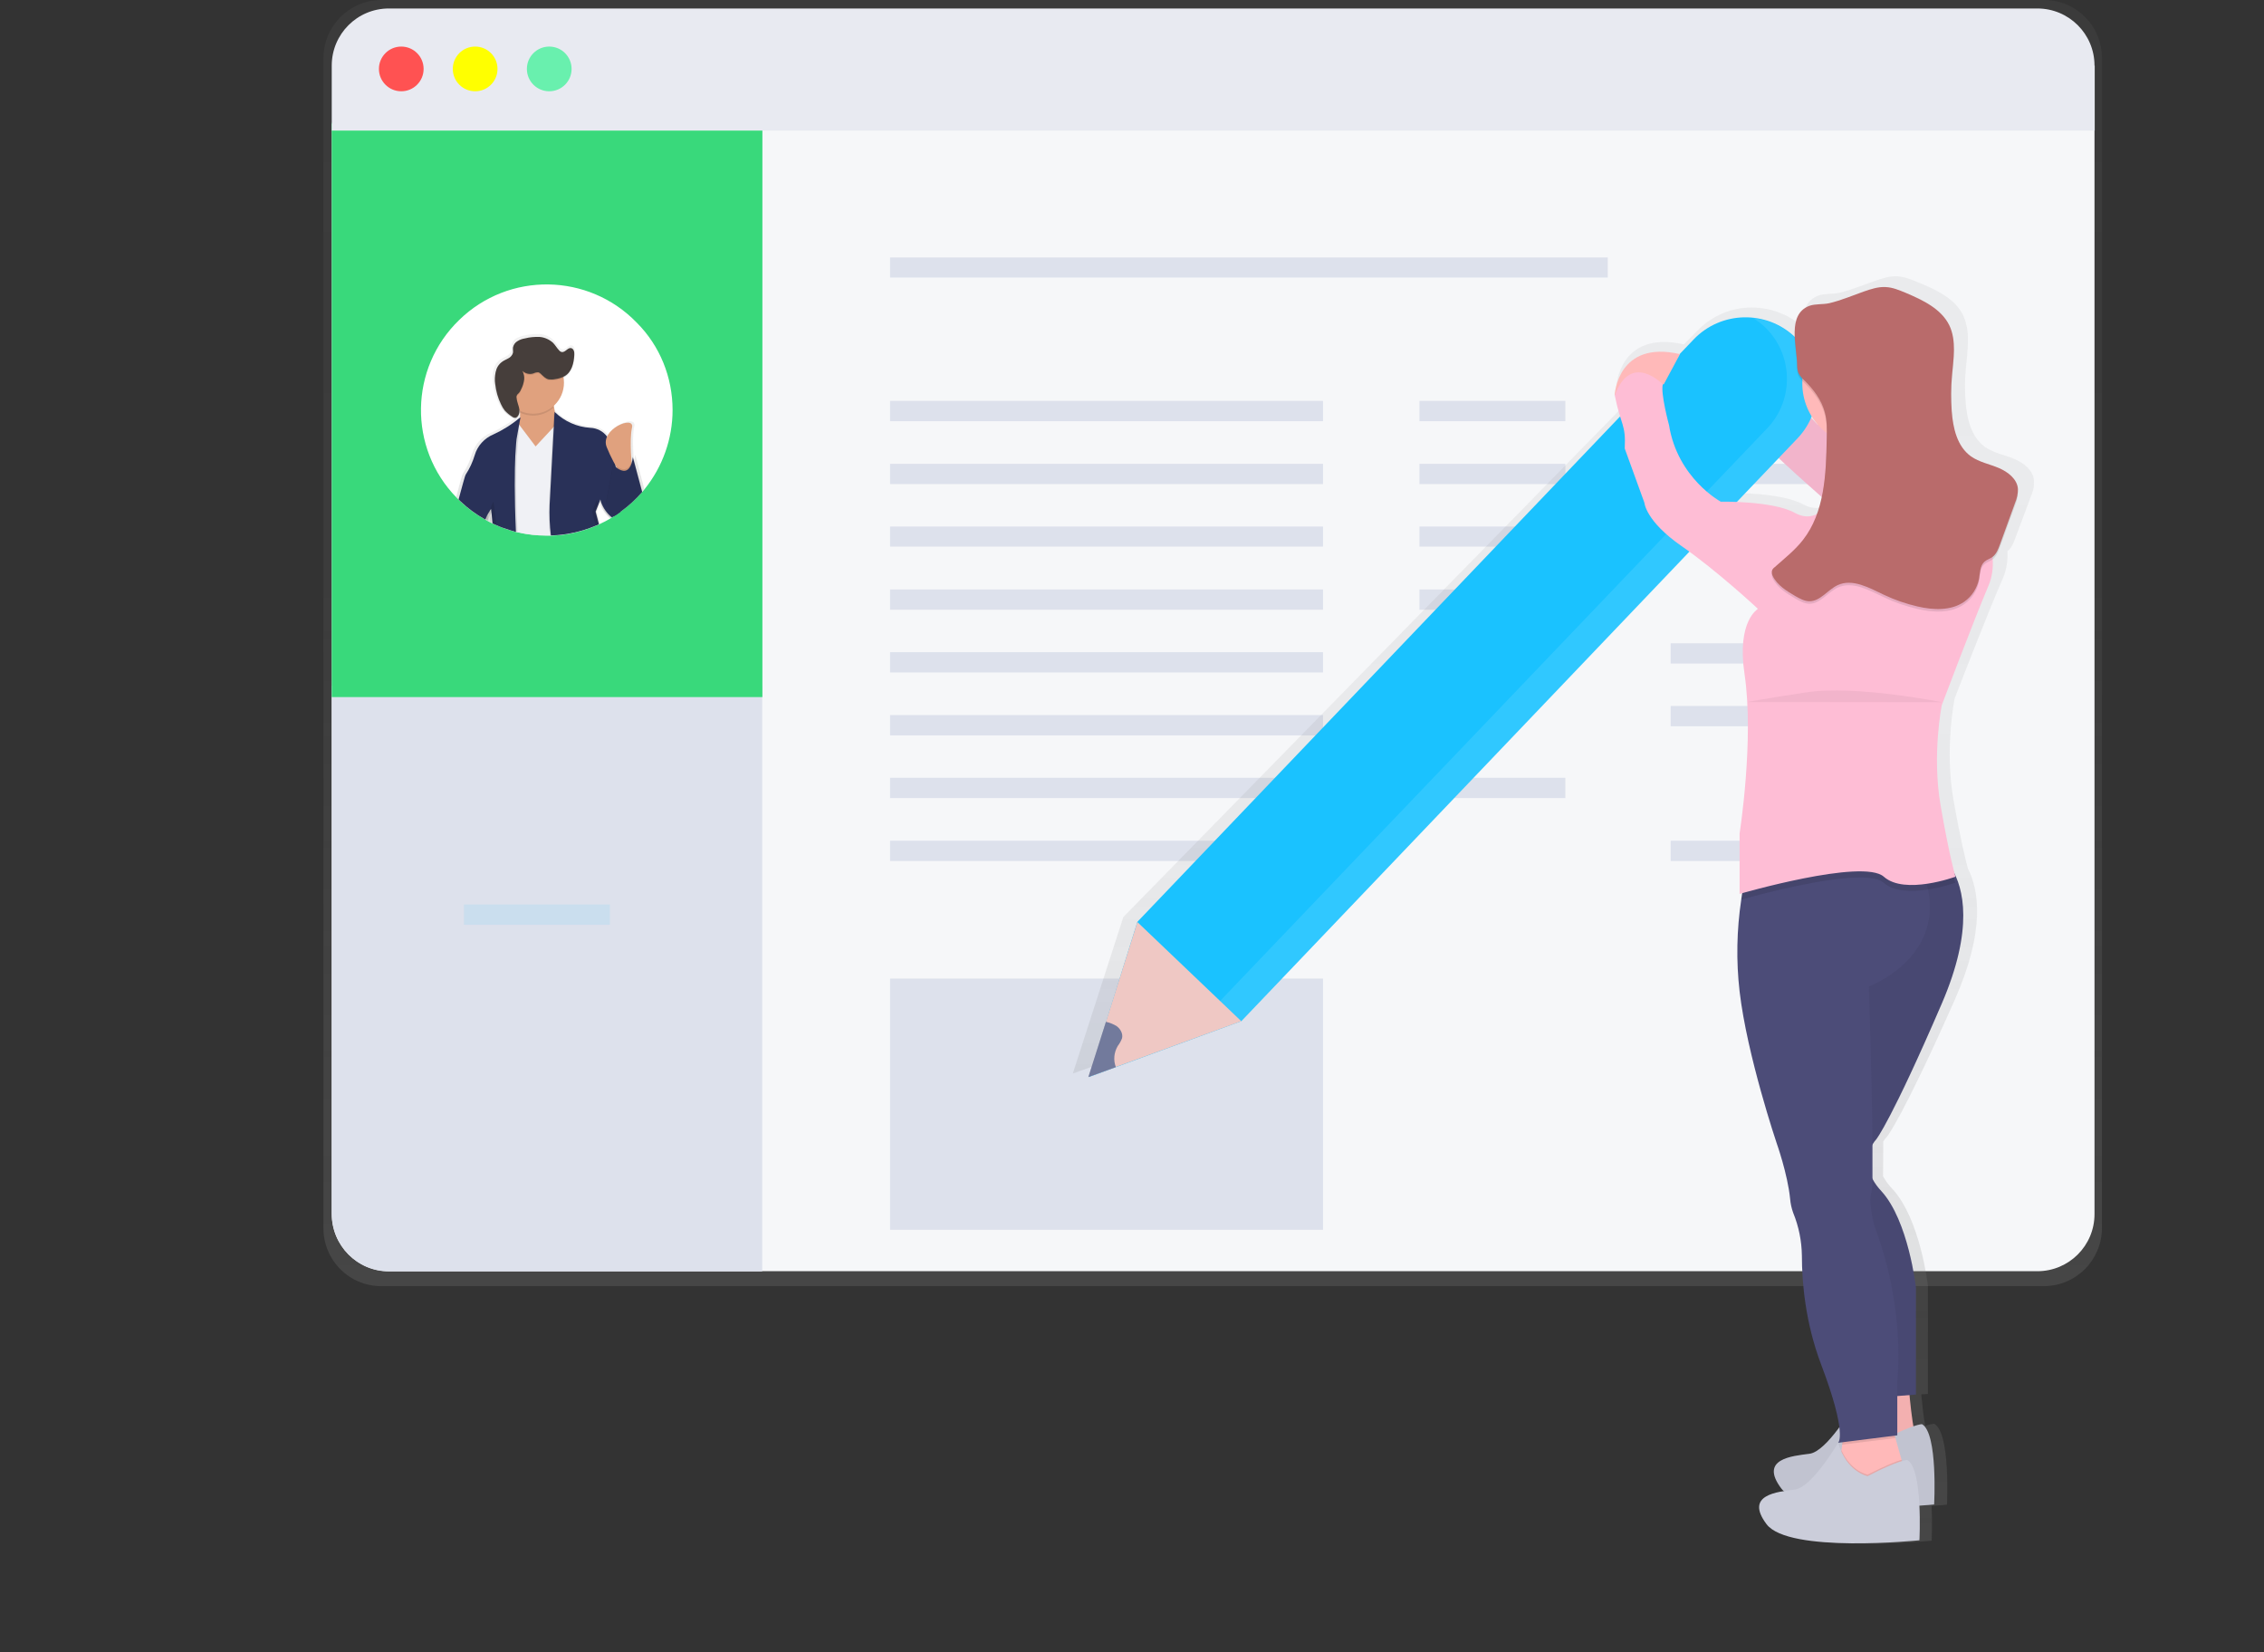 <?xml version="1.0" encoding="utf-8"?>
<!-- Generator: Adobe Illustrator 23.0.2, SVG Export Plug-In . SVG Version: 6.00 Build 0)  -->
<svg version="1.1" id="eb784e0d-05db-44e6-8395-40b319063039"
	 xmlns="http://www.w3.org/2000/svg" xmlns:xlink="http://www.w3.org/1999/xlink" x="0px" y="0px" viewBox="0 0 1094 798.2"
	 style="enable-background:new 0 0 1094 798.2;" xml:space="preserve">
<rect x="0" y="0" width="1094" height="798.2" fill="#333333" stroke="none"/>
<style type="text/css">
	.st0{fill:url(#SVGID_1_);}
	.st1{fill:#F6F7F9;}
	.st2{fill:#DDE1EC;}
	.st3{opacity:0.1;}
	.st4{fill:#1AC2FF;}
	.st5{fill:#39D97B;}
	.st6{fill:#E8EAF1;}
	.st7{fill:#FF5252;}
	.st8{fill:#FFFF00;}
	.st9{fill:#69F0AE;}
	.st10{fill:#FFFFFF;}
	.st11{fill:url(#SVGID_2_);}
	.st12{fill:url(#SVGID_3_);}
	.st13{fill:#E0A17E;}
	.st14{fill:#F0F1F5;}
	.st15{opacity:0.1;enable-background:new    ;}
	.st16{fill:#293158;}
	.st17{opacity:2.000000e-02;enable-background:new    ;}
	.st18{fill:#463E3B;}
	.st19{fill:url(#SVGID_4_);}
	.st20{fill:#FEBDD5;}
	.st21{opacity:5.000000e-02;enable-background:new    ;}
	.st22{opacity:0.1;fill:#FFFFFF;enable-background:new    ;}
	.st23{fill:#EFC8C4;}
	.st24{fill:#727A9C;}
	.st25{fill:#FFB9B9;}
	.st26{fill:#CBCDDA;}
	.st27{fill:#4C4C78;}
	.st28{fill:#B96B6B;}
</style>
<title>wall post</title>
<linearGradient id="SVGID_1_" gradientUnits="userSpaceOnUse" x1="639.025" y1="127.57" x2="639.025" y2="749.07" gradientTransform="matrix(1 0 0 -1 -53 749.07)">
	<stop  offset="0" style="stop-color:#808080;stop-opacity:0.25"/>
	<stop  offset="0.54" style="stop-color:#808080;stop-opacity:0.12"/>
	<stop  offset="1" style="stop-color:#808080;stop-opacity:0.1"/>
</linearGradient>
<path class="st0" d="M987.9,0H184.2c-15.5,0.1-27.9,12.7-27.9,28.1c0,0,0,0,0,0v565.2c-0.1,15.5,12.4,28.1,27.8,28.1c0,0,0,0,0,0
	h803.7c15.5-0.1,27.9-12.7,27.9-28.1c0,0,0,0,0,0V28.2C1015.8,12.7,1003.4,0.1,987.9,0C987.9,0,987.9,0,987.9,0z"/>
<path class="st1" d="M1012.1,59.9v526.7c0,15.3-12.4,27.6-27.6,27.6l0,0H187.9c-15.3,0-27.6-12.4-27.6-27.6l0,0V59.9H1012.1z"/>
<path class="st2" d="M368.3,331.4v282.9H187.9c-15.3,0-27.6-12.6-27.6-28.2V331.4H368.3z"/>
<rect x="430.1" y="124.4" class="st2" width="346.8" height="9.7"/>
<rect x="430.1" y="193.7" class="st2" width="209.2" height="9.8"/>
<rect x="685.9" y="193.7" class="st2" width="70.5" height="9.8"/>
<g class="st3">
	<rect x="224.2" y="437" class="st4" width="70.5" height="9.8"/>
</g>
<rect x="685.9" y="284.8" class="st2" width="70.5" height="9.8"/>
<rect x="685.9" y="375.8" class="st2" width="70.5" height="9.8"/>
<rect x="685.9" y="224.1" class="st2" width="70.5" height="9.8"/>
<rect x="807.3" y="224.1" class="st2" width="70.5" height="9.8"/>
<rect x="685.9" y="254.4" class="st2" width="70.5" height="9.7"/>
<rect x="807.3" y="254.4" class="st2" width="70.5" height="9.7"/>
<rect x="807.3" y="310.8" class="st2" width="70.5" height="9.8"/>
<rect x="807.3" y="341.1" class="st2" width="70.5" height="9.8"/>
<rect x="807.3" y="406.2" class="st2" width="70.5" height="9.8"/>
<rect x="430.1" y="224.1" class="st2" width="209.2" height="9.8"/>
<rect x="430.1" y="254.4" class="st2" width="209.2" height="9.7"/>
<rect x="430.1" y="284.8" class="st2" width="209.2" height="9.8"/>
<rect x="430.1" y="315.1" class="st2" width="209.2" height="9.8"/>
<rect x="430.1" y="345.5" class="st2" width="209.2" height="9.8"/>
<rect x="430.1" y="375.8" class="st2" width="209.2" height="9.8"/>
<rect x="430.1" y="406.2" class="st2" width="209.2" height="9.8"/>
<rect x="160.3" y="59.3" class="st5" width="208.1" height="277.5"/>
<path class="st6" d="M1012.1,31.7c0-15.3-12.4-27.6-27.6-27.6H187.9c-15.3,0-27.6,12.4-27.6,27.6l0,0v31.4h851.9V31.7z"/>
<circle class="st7" cx="193.9" cy="33.3" r="10.8"/>
<circle class="st8" cx="229.6" cy="33.3" r="10.8"/>
<circle class="st9" cx="265.4" cy="33.3" r="10.8"/>
<path class="st10" d="M325,198.1c0,13.9-4.8,27.4-13.5,38.2c-0.3,0.4-0.7,0.8-1,1.2l0,0c-0.1,0.1-0.1,0.1-0.2,0.2
	c-3.1,3.6-6.6,6.8-10.5,9.6l-0.5,0.4c-0.7,0.5-1.4,1-2.1,1.4l-0.5,0.3l-1,0.6c-0.2,0.1-0.3,0.2-0.5,0.3c-0.1,0.1-0.3,0.2-0.4,0.3
	c-1.5,0.9-3.1,1.7-4.8,2.5c-0.2,0.1-0.4,0.2-0.6,0.3s-0.4,0.2-0.6,0.3s-0.6,0.3-1,0.4c-3.5,1.5-7.1,2.6-10.8,3.4
	c-3.5,0.8-7.1,1.2-10.8,1.3h-0.5h-1.4c-4.8,0-9.5-0.5-14.2-1.6l-0.9-0.2c-2-0.5-4-1.2-6-1.9c-1.2-0.4-2.4-0.9-3.5-1.4
	c-0.3-0.1-0.6-0.3-0.9-0.4l-0.9-0.4l-0.8-0.4l0,0l-0.8-0.4l-0.9-0.5l-1-0.6l-0.2-0.1c-4.3-2.4-8.2-5.3-11.8-8.7
	c-0.3-0.3-0.6-0.6-0.9-0.9s-0.6-0.6-0.9-0.9c-23.4-24-22.8-62.5,1.3-85.8c24-23.4,62.5-22.8,85.8,1.3
	C318.9,167.1,325,182.3,325,198.1z"/>
<linearGradient id="SVGID_2_" gradientUnits="userSpaceOnUse" x1="319.04" y1="490.31" x2="319.04" y2="587.818" gradientTransform="matrix(1 0 0 -1 -53 749.07)">
	<stop  offset="0" style="stop-color:#808080;stop-opacity:0.25"/>
	<stop  offset="0.54" style="stop-color:#808080;stop-opacity:0.12"/>
	<stop  offset="1" style="stop-color:#808080;stop-opacity:0.1"/>
</linearGradient>
<path class="st11" d="M307,219.7c-0.1,0.9-0.3,1.8-0.6,2.7c0,0.1-0.1,0.3-0.1,0.4c0-0.4-0.1-0.8-0.1-1.2l0,0
	c-0.3-4.5-0.6-11.5,0.3-15.6c0.9-3.9-5.3-2.7-9.5,0.8l0,0c-1.2,1-2.2,2.2-2.9,3.6c-0.1-0.1-0.2-0.2-0.3-0.4c-2-2.5-5-4-8.2-4
	c-6.5-0.4-12.7-3.1-17.4-7.6c-0.2-0.8-0.4-1.6-0.5-2.4c0-0.3-0.1-0.5-0.1-0.8c2.3-2.1,3.9-4.8,4.6-7.8c0,0,0-0.1,0-0.1
	c0.2-1.1,0.4-2.2,0.4-3.3c0-0.5,0-0.9,0-1.3c0-0.2,0-0.3,0-0.5s0-0.4-0.1-0.6c0.3-0.1,0.5-0.2,0.7-0.4c1.4-0.9,2.5-2.2,3.2-3.7v-0.1
	c0.2-0.5,0.5-1.1,0.6-1.7l0,0c0.5-1.6,0.8-3.3,0.8-5c0-0.2,0-0.4,0-0.6c0-1.3-0.3-3-1.5-3.2c-1.7-0.4-2.9,2.2-4.6,1.9
	c-0.5-0.1-1-0.4-1.3-0.8c-1.2-1.1-1.9-2.6-3.1-3.8c-1.8-1.7-4.2-2.7-6.6-2.8c-2.4-0.1-4.9,0.1-7.3,0.7c-1.3,0.2-2.6,0.7-3.8,1.3
	c-1.2,0.6-2,1.8-2.3,3.1c0,0.3,0,0.6,0,0.9c0,0.4,0,0.9,0,1.3c0,0.2,0,0.4-0.1,0.5c-0.4,1.2-1.2,2.2-2.3,2.8
	c-1.1,0.6-2.2,1.1-3.3,1.8c-1.6,1.2-2.7,3-3.1,5c-0.3,1.1-0.4,2.2-0.4,3.4c0,1,0,2.1,0.2,3.1c0.4,3.4,1.4,6.8,2.9,9.9
	c0.4,0.9,0.9,1.7,1.4,2.5l0,0c0.1,0.2,0.3,0.4,0.4,0.5c0.9,1.1,2,2,3.2,2.7l0.7,0.5c0.5,0.4,1.1,0.6,1.7,0.4
	c0.2-0.1,0.4-0.2,0.5-0.3c0.9-0.8,1.3-2,1.3-3.1V198c0,0.1,0,0.1,0,0.2c0,0.1,0,0.2,0,0.2h0.1c0,0.5,0,1,0,1.5c0,0.2,0,0.4,0,0.6
	c0,0.1,0,0.2,0,0.4l-0.2,0.1l0,0c-0.3,0.3-0.9,0.8-1.8,1.4l0,0c-3.5,2.7-7.2,4.9-11.2,6.7c-4.5,1.8-7.8,5.6-9.2,10.2
	c-1,3.4-2.5,6.5-4.4,9.5c-0.5,0.7-1.8,6-3.3,11.4c0.3,0.3,0.6,0.6,0.9,0.9s0.6,0.6,0.9,0.9c3.6,3.4,7.5,6.3,11.8,8.7l0.2,0.1l1,0.6
	l0.9,0.5c0-0.8-0.1-1.4-0.1-2.1c0-0.4-0.1-0.8-0.1-1.1c0.2-0.4,0.4-0.7,0.6-1c0,0.3,0.1,0.6,0.1,1l0,0c0.1,1,0.2,2.2,0.3,3.6
	c0,0.4,0,0.9,0.1,1.4c0-0.5,0-1-0.1-1.4l0.8,0.4l0.9,0.4c0.3,0.1,0.6,0.3,0.9,0.4c1.1,0.5,2.3,1,3.5,1.4c1.9,0.7,3.9,1.3,6,1.9
	l0.9,0.2c4.6,1.1,9.4,1.7,14.2,1.7h1.4h0.5c3.6-0.1,7.3-0.6,10.8-1.4c3.7-0.8,7.3-1.9,10.8-3.4c0.3-0.1,0.7-0.3,1-0.4
	c0.2-0.1,0.4-0.2,0.6-0.3s0.4-0.2,0.6-0.3c-1-3.5-1.5-5.8-1.5-5.8l1.3-3.4l0.2-0.4l0.4-1l0,0c0,0.1,0.1,0.3,0.1,0.4l0,0
	c0.8,2.9,2.5,5.5,4.7,7.5c0.2-0.1,0.3-0.2,0.5-0.3l1-0.6l0.5-0.3c0.7-0.5,1.4-0.9,2.1-1.4l0.5-0.4c3.9-2.8,7.4-6,10.5-9.6l0.2-0.2
	l0,0c0.3-0.4,0.7-0.8,1-1.2L307,219.7z M298.3,224.3c0,0,0.1,0.1,0.1,0.1L298.3,224.3L298.3,224.3z"/>
<linearGradient id="SVGID_3_" gradientUnits="userSpaceOnUse" x1="526.53" y1="495.27" x2="526.53" y2="553.86" gradientTransform="matrix(-1 0 0 -1 793 749.07)">
	<stop  offset="0" style="stop-color:#808080;stop-opacity:0.25"/>
	<stop  offset="0.54" style="stop-color:#808080;stop-opacity:0.12"/>
	<stop  offset="1" style="stop-color:#808080;stop-opacity:0.1"/>
</linearGradient>
<path class="st12" d="M298.4,222.4L298.4,222.4l0.1,0.1C298.5,222.5,298.5,222.4,298.4,222.4z M237.3,252.4
	c-0.1-1.4-0.2-2.7-0.3-3.7c-0.1-0.8-0.1-1.4-0.2-2c0,0,0-0.1,0-0.1c0-0.1,0-0.3,0-0.4c-1,1.5-1.8,3-2.4,4.7l0.2,0.1l1,0.6l0.9,0.5
	L237.3,252.4c0,0.5,0,0.9,0.1,1.4C237.3,253.3,237.3,252.9,237.3,252.4L237.3,252.4z M250.6,195.2L250.6,195.2L250.6,195.2
	L250.6,195.2L250.6,195.2c0.1,0.1,0.1,0.1,0,0.2C250.6,195.3,250.6,195.3,250.6,195.2L250.6,195.2z"/>
<path class="st13" d="M268,185c0,0-3.6,16.2,6.3,24.8s-23.4,15.3-29.3,8.1s4.1-10.8,4.1-10.8s5-4.1,0-16.2L268,185z"/>
<path class="st14" d="M277,257.4c-3.5,0.8-7.1,1.2-10.8,1.3h-0.5h-1.4c-4.8,0-9.5-0.5-14.2-1.6l-0.9-0.2c-2-0.5-4-1.2-6-1.9l-1-15
	l4.3-20.8l2.5-12.2l0.7-3.4l0.7,1l0.2,0.2l0.2,0.3l8,10.6l8.2-8.8l0.4-0.5l2.3-2.4l0.9-0.9l0.4,3.1l1.4,11.1l2.7,20.5L277,257.4z"/>
<path class="st15" d="M299.3,247.6c-0.7,0.5-1.4,1-2.1,1.4l-0.5,0.3l-1,0.6c-0.2,0.1-0.3,0.2-0.5,0.3c-0.1,0.1-0.3,0.2-0.4,0.3
	c-2.2-1.9-3.9-4.3-4.8-7.1c-0.1-0.3-0.2-0.7-0.3-1.1c0-0.1,0-0.1,0-0.2l-0.6,1.5l-1.8,4.3c0,0,0.5,2.1,1.5,5.5
	c-0.3,0.2-0.7,0.3-1,0.4c-3.5,1.5-7.1,2.6-10.8,3.4c-3.5,0.8-7.1,1.2-10.8,1.3h-0.5c-0.5-4.6-0.7-9.3-0.5-14l1.3-25.2l0.7-12.7
	l0.4-7c0,0,0.1,0.1,0.4,0.4c0.3,0.2,0.4,0.4,0.7,0.7l0,0c4.5,3.9,10.1,6.2,16,6.6c3.3,0.1,6.4,1.7,8.3,4.4c1.8,2.6,3,5.5,3.4,8.6
	l0.3,2.8l0,0l0.1,0.8l0.1,1L299.3,247.6z"/>
<path class="st16" d="M299.8,247.3l-0.5,0.4c-0.7,0.5-1.4,1-2.1,1.4l-0.5,0.3l-1,0.6c-2.4-1.9-4.1-4.4-5.2-7.2l0,0
	c0-0.1-0.1-0.2-0.1-0.4c-0.1-0.4-0.2-0.7-0.3-1.1l-0.4,1.1l-0.6,1.5l-1.3,3.3c0,0,0.6,2.4,1.6,6.1c-0.2,0.1-0.4,0.2-0.6,0.3
	s-0.6,0.3-1,0.4c-3.5,1.5-7.1,2.6-10.8,3.4c-3.5,0.8-7.1,1.2-10.8,1.3c-0.6-5-0.8-9.9-0.6-14.9l1.3-24.4l0.7-13l0.3-6.1l0.1-1.3
	c0.1,0.1,0.1,0.1,0.2,0.2c4.6,4.4,10.6,7.1,17,7.5c3.3,0.1,6.3,1.7,8.2,4.3c1.9,2.6,3.1,5.6,3.5,8.8l0.5,4.9v0.1l0,0l0.1,1
	L299.8,247.3z"/>
<path class="st15" d="M251.2,202.1v0.6L251,205l-0.6,7.9c0,0-0.3,2.3-0.6,7.5c-0.4,6.8-0.6,18.6,0.3,36.7l-0.9-0.2
	c-2-0.5-4-1.2-6-1.9c-1.2-0.4-2.4-0.9-3.5-1.4c-0.3-0.1-0.6-0.3-0.9-0.4c-0.3-4-0.6-6.5-0.6-6.5s-0.3,0.3-0.7,1
	c-0.2,0.3-0.4,0.6-0.6,1l0,0.1l0,0c-0.2,0.3-0.4,0.7-0.6,1.1c-0.3,0.5-0.5,1-0.7,1.6l-1-0.6l-0.2-0.1c-4.3-2.4-8.2-5.3-11.8-8.7
	c1.6-5.7,3-11.4,3.5-12.1c1.9-2.9,3.3-6,4.3-9.3c1.3-4.5,4.7-8.2,9-10C243.9,208.8,247.9,205.8,251.2,202.1L251.2,202.1L251.2,202.1
	z"/>
<path class="st16" d="M251.2,201.8c-3.9,3.3-8.2,6-12.8,8.1c-4.3,1.8-7.7,5.5-9,10c-1,3.3-2.4,6.4-4.3,9.3
	c-0.5,0.7-1.9,6.4-3.5,12.1c0.3,0.3,0.6,0.6,0.9,0.9c3.6,3.4,7.5,6.3,11.8,8.7l0.2,0.1c0.6-1.5,1.3-2.9,2.2-4.2l0-0.1
	c0.4-0.5,0.6-0.8,0.6-0.8s0.1,0.7,0.2,1.9s0.3,3,0.5,5.1l0.9,0.4c0.3,0.1,0.6,0.3,0.9,0.4c1.1,0.5,2.3,1,3.5,1.4
	c1.9,0.7,3.9,1.3,6,1.9c-0.8-17.9-0.6-29.8-0.3-36.7c0.3-5.6,0.6-8.1,0.6-8.1l1.3-7.3l0.4-2.1l0.2-1L251.2,201.8z"/>
<path class="st15" d="M257.6,200.8c-2.2,0-4.5-0.5-6.5-1.5c-0.3-2.6-1-5.1-2.1-7.5l18.9-5.9c-0.7,3.6-0.8,7.3-0.4,11
	C264.9,199.4,261.3,200.8,257.6,200.8z"/>
<circle class="st13" cx="257.6" cy="185" r="14.9"/>
<g class="st3">
	<path d="M287.9,254c-1.2-4.1-1.8-6.8-1.8-6.8l2.3-5.9c0.2,0.8,0.4,1.6,0.8,2.4l0,0.1l-1.3,3.3c0,0,0.6,2.4,1.6,6.1
		c-0.2,0.1-0.4,0.2-0.6,0.3S288.2,253.9,287.9,254z"/>
</g>
<path class="st13" d="M305.4,226c0,0-1.4-13.1,0-19.4s-15.8,0.9-12.2,9.5c1.9,4.7,4.3,9.3,7.2,13.5L305.4,226z"/>
<path class="st15" d="M310.3,237.7c-3.1,3.6-6.6,6.8-10.5,9.6l-0.5,0.4c-0.7,0.5-1.4,1-2.1,1.4c-1.6-1.9-3.1-4-4.3-6.1l-0.1-0.2
	l3.6-18.9l0.4,0.4c0.2,0.1,0.4,0.4,0.6,0.5l0,0h0c1.9,1.6,5.8,4,7.7-1.6c0.3-1,0.6-2,0.7-3l0.4,1.4l0,0l0.2,0.8l4,15.1l0,0
	L310.3,237.7z"/>
<path class="st16" d="M310.3,237.7c-3.1,3.6-6.6,6.8-10.5,9.6l-0.5,0.4c-0.7,0.5-1.4,1-2.1,1.4l-0.5,0.3c-1.5-1.8-2.8-3.8-3.9-5.8
	l0.1-0.7l3.5-18.3c0,0,0.2,0.2,0.5,0.5l0.6,0.5c0.3,0.2,0.6,0.5,0.9,0.7l0,0c2.1,1.4,5.2,2.5,6.8-2.5c0.3-0.9,0.5-1.9,0.6-2.8
	l0.5,1.7L310.3,237.7z"/>
<path class="st17" d="M310.3,237.7c-3.1,3.6-6.6,6.8-10.5,9.6l-0.5,0.4c-0.7,0.5-1.4,1-2.1,1.4l-0.5,0.3c-1.5-1.8-2.8-3.8-3.9-5.8
	l0.1-0.7l3.5-18.3c0,0,0.2,0.2,0.5,0.5l0.6,0.5c0.3,0.2,0.6,0.5,0.9,0.7l0,0c2.1,1.4,5.2,2.5,6.8-2.5c0.3-0.9,0.5-1.9,0.6-2.8
	l0.5,1.7L310.3,237.7z"/>
<path class="st15" d="M236.8,246.6L236.8,246.6C236.7,246.7,236.7,246.6,236.8,246.6c0.6-2.3,1.2-3.7,1.7-4.2c0,0,0.7,4.5,1.3,11.1
	c-0.3-0.1-0.6-0.3-0.9-0.4l-0.9-0.4c-0.1-2.1-0.3-3.9-0.5-5.1s-0.2-1.9-0.2-1.9S237.1,246.1,236.8,246.6z"/>
<path class="st15" d="M257.8,180.9c0.8-0.4,1.7-0.6,2.5-0.5c0.4,0.2,0.7,0.4,1,0.7c1.2,1.1,2.3,2.4,3.9,2.7c1,0.1,2,0.1,2.9-0.1
	c1.7-0.2,3.3-0.7,4.8-1.5c3.4-2,4.4-6.3,4.6-10.2c0.1-1.3-0.2-3-1.5-3.3c-1.6-0.4-2.8,2.1-4.5,1.9c-0.5-0.1-1-0.4-1.3-0.8
	c-1.1-1.1-1.9-2.6-3-3.7c-1.8-1.6-4-2.6-6.4-2.8c-2.4-0.1-4.8,0.1-7.1,0.7c-1.3,0.2-2.5,0.6-3.6,1.3c-1.1,0.6-1.9,1.7-2.2,3
	c-0.1,0.9,0.1,1.8,0,2.6c-0.3,1.2-1.2,2.2-2.2,2.7c-1,0.6-2.2,1-3.2,1.8c-1.6,1.2-2.6,2.9-3,4.9c-0.4,1.9-0.5,3.9-0.2,5.8
	c0.4,3.4,1.3,6.6,2.8,9.7c0.5,1.1,1.1,2.1,1.8,3c1.1,1.2,2.3,2.2,3.6,3c0.5,0.4,1.2,0.7,1.8,0.5c0.2-0.1,0.4-0.2,0.5-0.3
	c1.3-1.1,1.4-3,1-4.6s-1.1-3.2-1.2-4.8c-0.1-0.5,0-0.9,0.3-1.4c0.3-0.3,0.6-0.6,0.9-0.9c0.4-0.5,0.8-1.1,1-1.7
	c0.8-1.5,1.3-3.2,1.5-4.9c0.1-1.4-0.2-2.8-0.9-4C254,181.1,256,181.5,257.8,180.9z"/>
<path class="st18" d="M257.8,180.4c0.8-0.4,1.7-0.6,2.5-0.5c0.4,0.2,0.7,0.4,1,0.7c1.2,1.1,2.3,2.4,3.9,2.7c1,0.1,2,0.1,2.9-0.1
	c1.7-0.2,3.3-0.7,4.8-1.5c3.4-2,4.4-6.3,4.6-10.2c0.1-1.3-0.2-3-1.5-3.3c-1.6-0.4-2.8,2.1-4.5,1.9c-0.5-0.1-1-0.4-1.3-0.8
	c-1.1-1.1-1.9-2.6-3-3.7c-1.8-1.6-4-2.6-6.4-2.8c-2.4-0.1-4.8,0.1-7.1,0.7c-1.3,0.2-2.5,0.6-3.6,1.3c-1.1,0.6-1.9,1.7-2.2,3
	c-0.1,0.9,0.1,1.8,0,2.6c-0.3,1.2-1.2,2.2-2.2,2.7c-1,0.6-2.2,1-3.2,1.8c-1.6,1.2-2.6,2.9-3,4.9c-0.4,1.9-0.5,3.9-0.2,5.8
	c0.4,3.4,1.3,6.6,2.8,9.7c0.5,1.1,1.1,2.1,1.8,3c1.1,1.2,2.3,2.2,3.6,3c0.5,0.4,1.2,0.7,1.8,0.5c0.2-0.1,0.4-0.2,0.5-0.3
	c1.3-1.1,1.4-3,1-4.6s-1.1-3.2-1.2-4.8c-0.1-0.5,0-0.9,0.3-1.4c0.3-0.3,0.6-0.6,0.9-0.9c0.4-0.5,0.8-1.1,1-1.7
	c0.8-1.5,1.3-3.2,1.5-4.9c0.1-1.4-0.2-2.8-0.9-4C254,180.6,256,181,257.8,180.4z"/>
<rect x="430.1" y="472.8" class="st2" width="209.2" height="121.4"/>
<linearGradient id="SVGID_4_" gradientUnits="userSpaceOnUse" x1="803.65" y1="3.149" x2="803.65" y2="615.484" gradientTransform="matrix(1 0 0 -1 -53 749.07)">
	<stop  offset="0" style="stop-color:#808080;stop-opacity:0.25"/>
	<stop  offset="0.54" style="stop-color:#808080;stop-opacity:0.12"/>
	<stop  offset="1" style="stop-color:#808080;stop-opacity:0.1"/>
</linearGradient>
<path class="st19" d="M982.8,233.2c0-0.4,0-0.8,0-1.2c-0.4-4.9-5-8.4-9.6-10.3s-9.7-2.8-13.8-5.6c-6.9-4.8-9-13.8-9.6-22.1
	c-0.2-2.6-0.3-5.1-0.3-7.7s0.2-5.4,0.4-8.1c0.4-4.5,1.1-9.1,1-13.6c0.2-4.3-0.6-8.6-2.4-12.5c-4.1-8.1-13.2-12.2-21.7-15.7
	c-3.3-1.4-6.6-2.7-10.1-2.9c-3.7-0.2-7.4,1.1-10.9,2.3c-5.6,1.9-11.3,4.4-17.1,5.7c-3.3,0.7-6.8,0.2-10,1.3c-6.2,2.3-7.5,7.9-7.5,14
	c0,0.4,0,0.8,0,1.2c-0.6-0.6-1.3-1.1-1.9-1.6l-0.4-0.3c-0.7-0.5-1.4-1-2.1-1.5l-0.4-0.2c-1.5-1-3.1-1.9-4.8-2.6l-0.3-0.1
	c-0.8-0.4-1.7-0.7-2.5-1l-0.2-0.1c-1.8-0.6-3.6-1.1-5.5-1.4l0,0c-11.9-2.2-24,1.6-32.5,10.2l-6.9,7l0,0c-31.2-7-32.6,20.1-32.6,20.1
	l0.2-0.1l-0.1,0.2c0.7,3.4,1.6,6.8,2.7,10.2L542.8,443.1l-24.4,75.6l13.7-4.9l62.5-22.3l223.9-228.8c16.8,11.9,34.2,27.9,34.2,27.9
	s-10.8,5.7-6.8,31.9c4.9,32-2.5,77.5-2.5,77.5v29.5l1.4-0.4c-0.2,1-0.3,2-0.5,3.1c-2.3,14.8-2.6,29.8-0.9,44.7
	c3.7,31.3,18.5,73.9,18.5,73.9s5.5,15,6.8,27c0.2,2.4,0.7,4.7,1.6,7c2.8,6.6,4.2,13.7,4.3,20.9c0,13.1,1.7,32.7,9.5,52.7
	c6.3,16.1,8.6,25.5,9.3,31c-4.4,5.9-10.2,12.3-14.8,12.9c-8.6,1.2-25.3,2.4-14.2,16.8c0.4,0.5,0.8,1,1.3,1.4
	c-8.4,1.4-17.7,4.4-8.7,16.1c11.1,14.4,76.4,7.8,76.4,7.8s0.4-8,0-16.8c4.6-0.3,7.4-0.6,7.4-0.6s1.8-34.9-6.2-39.1
	c-1.5,0.2-2.9,0.5-4.3,1.1c-0.9-4.8-1.5-10.8-1.9-15.3l3.2-0.2v-52.3c0,0-3.7-32.5-17.3-46.9c-1.7-1.8-3.2-3.8-4.4-6
	c0.1-4.2,0.1-10,0.1-16.7c0.5-0.9,1.2-1.8,1.9-2.5c0,0,7.4-9,32.7-66.1c14.9-33.7,11.6-53.1,6.3-63.4c-1-3.7-3.6-14.1-7-33.4
	c-4.3-24.6,0.6-48.7,0.6-48.7s16-41.5,23.4-58.3c1.7-4.1,2.4-8.5,2.1-12.9c1.9-1.4,2.9-3.8,3.7-6l7.6-20.3
	C982.2,237.8,983,235.5,982.8,233.2L982.8,233.2z M879.8,196.8c0.8,1.3,1.7,2.5,2.8,3.7l0,0c0,0-1.1-1.2-3-3.1
	C879.6,197.1,879.7,196.9,879.8,196.8z M842.4,238.3l20.9-21.3c7.2,6.6,15,13.3,21.4,18.9c-0.6,2.8-1.4,5.6-2.4,8.4
	c-2.8,1.4-6.5,1.8-11-0.6C864.2,239.8,851,238.6,842.4,238.3z"/>
<path class="st20" d="M825.6,159.6c0,0-15.5,8.9-10.7,21.5c0,0,16.1,4.8,22.6,16.7c6.5,11.9,57.2,54.8,57.2,54.8l36.9-18.5
	c0,0-12.8-17.2-53.5-29.1c0,0-24-25.7-32.3-30.4C837.6,169.7,825.6,159.6,825.6,159.6z"/>
<path class="st21" d="M825.6,159.6c0,0-15.5,8.9-10.7,21.5c0,0,16.1,4.8,22.6,16.7c6.5,11.9,57.2,54.8,57.2,54.8l36.9-18.5
	c0,0-12.8-17.2-53.5-29.1c0,0-24-25.7-32.3-30.4C837.6,169.7,825.6,159.6,825.6,159.6z"/>
<path class="st4" d="M549.6,445.4l268.8-281.4c13.2-13.8,35.2-14.3,49-1.1l0,0c13.8,13.2,14.3,35.2,1.1,49L599.8,493.4l-73.7,27
	L549.6,445.4z"/>
<path class="st22" d="M852.8,158L852.8,158c13.8,13.2,14.3,35.2,1.1,49L585.1,488.3l-55.4,20.3l-3.7,11.8l73.7-27l268.8-281.3
	c13.2-13.8,12.7-35.8-1.1-49l0,0c-5.5-5.3-12.7-8.6-20.3-9.4C849.1,154.9,851,156.3,852.8,158z"/>
<polygon class="st23" points="549.6,445.5 599.8,493.4 539.3,515.5 526,520.3 534.4,493.7 "/>
<path class="st24" d="M534.4,493.7c1.8,0.4,3.6,1.1,5.2,2.1c1.8,1.3,3.1,3.6,2.6,5.8c-0.5,1.4-1.2,2.6-2.1,3.8
	c-1.8,3.1-2.2,6.8-0.9,10.2l-13.3,4.8L534.4,493.7z"/>
<path class="st25" d="M922.2,667.9c0,0,1.8,26.2,4.8,29.2s-26.8,4.8-26.8,4.8l4.2-34L922.2,667.9z"/>
<path class="st21" d="M922.2,667.9c0,0,1.8,26.2,4.8,29.2s-26.8,4.8-26.8,4.8l4.2-34L922.2,667.9z"/>
<path class="st26" d="M928.7,688.1c0,0-4.2,0-19.1,7.8c0,0-10.1-1.8-14.3-16.1c0,0-12.5,21.5-20.9,22.6s-24.4,2.4-13.7,16.7
	s73.9,7.8,73.9,7.8S936.5,692.3,928.7,688.1z"/>
<path class="st21" d="M928.7,688.1c0,0-4.2,0-19.1,7.8c0,0-10.1-1.8-14.3-16.1c0,0-12.5,21.5-20.9,22.6s-24.4,2.4-13.7,16.7
	s73.9,7.8,73.9,7.8S936.5,692.3,928.7,688.1z"/>
<path class="st25" d="M919.8,708.4l-4.2,11.3l-27.4-7.8l1.6-11.2l0.4-2.7l1-7.5c0,0,23.2-6,23.2-3c0.3,2.5,0.8,4.9,1.5,7.3
	c1,3.7,2.2,7.8,3,10.6C919.4,707.2,919.8,708.4,919.8,708.4z"/>
<path class="st27" d="M904.8,553c-1.9,3.2-4,9.1,0,16.6c1.2,2.2,2.6,4.1,4.3,5.9c13.1,14.3,16.7,46.5,16.7,46.5v51.8l-8.9,0.7
	l-14.3,1.1L881,587.4c0,0-12.5-64.4-6.5-75.7s11.3-82.2,11.3-82.2l5-5.1l11.7-12.2h34c2.7,1.9,5,4.5,6.6,7.4
	c5.7,9.4,10.8,29.1-4.8,65.3c-24.4,56.6-31.6,65.5-31.6,65.5C906,551.2,905.3,552.1,904.8,553z"/>
<path class="st21" d="M904.8,553c-1.9,3.2-4,9.1,0,16.6c1.2,2.2,2.6,4.1,4.3,5.9c13.1,14.3,16.7,46.5,16.7,46.5v51.8l-8.9,0.7
	l-14.3,1.1L881,587.4c0,0-12.5-64.4-6.5-75.7s11.3-82.2,11.3-82.2l5-5.1l11.7-12.2h34c2.7,1.9,5,4.5,6.6,7.4
	c5.7,9.4,10.8,29.1-4.8,65.3c-24.4,56.6-31.6,65.5-31.6,65.5C906,551.2,905.3,552.1,904.8,553z"/>
<path class="st15" d="M915.9,694.8l-25.8,3.2l1-7.5c0,0,23.2-6,23.2-3C914.7,690,915.2,692.4,915.9,694.8z"/>
<path class="st27" d="M903.1,476.6c0,0,1.5,46.9,1.7,76.4c0,6.7,0,12.5,0,16.6c0,2.2-0.1,4.4-0.5,6.5c-1.8,5.4,1.8,17.3,1.8,17.3
	c14.9,39.3,10.7,73.9,10.7,73.9v26.2l-28.6,3.6c0,0,4.8-3.6-8.3-38.1c-7.5-19.9-9.2-39.3-9.2-52.3c-0.1-7.1-1.5-14.1-4.2-20.7
	c-0.8-2.2-1.3-4.5-1.5-6.9c-1.2-11.9-6.5-26.8-6.5-26.8s-14.3-42.3-17.9-73.3c-1.7-14.7-1.4-29.7,0.8-44.3c0.5-3.7,1.2-7.4,2.2-11.1
	c0,0,58.3-36.7,80.3-11.3c2.1,2.5,3.8,5.3,5,8.3c1.2,3,2.1,6.1,2.8,9.3C938.4,463.5,903.1,476.6,903.1,476.6z"/>
<circle class="st25" cx="901.3" cy="185.2" r="30.4"/>
<path class="st25" d="M884.6,204.3c0,0,12.5,35.2,0,53.6s39.9,12.5,39.9,12.5l20.3-24.4c0,0-23.8,0-25-41.7S884.6,204.3,884.6,204.3
	z"/>
<path class="st15" d="M944.8,426.5c-4.3,1.5-8.8,2.6-13.3,3.3c-7.4,1.1-16.2,1.2-21.3-3.3c-3-2.7-10.5-3-19.5-2.1
	c-18.9,1.8-44.5,8.9-49.4,10.3c0.5-3.7,1.2-7.4,2.2-11.1c0,0,58.3-36.7,80.3-11.3h12.7c2.7,1.9,5,4.5,6.6,7.4
	C944.2,424.4,944.8,426.5,944.8,426.5z"/>
<path class="st15" d="M919.8,708.4l-4.2,11.3l-27.4-7.8l1.6-11.2c4.7,10.4,12.7,11.8,12.7,11.8c8.7-4.5,13.7-6.4,16.4-7.2
	C919.4,707.2,919.8,708.4,919.8,708.4z"/>
<path class="st26" d="M921.6,705.4c0,0-4.2,0-19.1,7.8c0,0-10.1-1.8-14.3-16.1c0,0-12.5,21.5-20.9,22.6s-24.4,2.4-13.7,16.7
	s73.9,7.8,73.9,7.8S929.3,709.6,921.6,705.4z"/>
<path class="st25" d="M780.2,191c0,0,1.3-26.9,31.6-19.9l-7.8,14.5L780.2,191z"/>
<path class="st20" d="M921,253.1c0,0-29.2-4.8-37-10.7c0,0-6,11.3-16.7,5.4s-35.8-5.4-35.8-5.4s-20.9-11.3-25-37
	c0,0-4.2-15.5-3-19.7c0,0-15.5-16.1-23.2,5.4c3,14.9,5.4,13.7,4.8,25.6l9.5,26.2c0,0,0.6,8.9,17.9,20.9s37,30.4,37,30.4
	s-10.4,5.7-6.5,31.6c4.7,31.7-2.4,76.9-2.4,76.9v29.2c0,0,59.6-17.3,69.7-8.3s34.6,0,34.6,0s-3-10.1-7.2-34.6s0.6-48.3,0.6-48.3
	s15.5-41.1,22.6-57.8s-5.4-39.3-17.9-47.7s-17.2-3.3-17.2-3.3S947.8,247.8,921,253.1z"/>
<path class="st15" d="M868.4,177.8c0,1.2,0.2,2.5,0.6,3.6c0.7,1.3,1.6,2.5,2.8,3.5c4.5,4.4,8.4,9.5,10,15.6c1.1,4.1,1,8.4,0.9,12.6
	c-0.3,17.1-1,35.6-11.5,49c-3.9,5-8.9,8.9-13.6,13.1c-0.7,0.5-1.2,1.2-1.4,1.9c-0.1,0.8,0,1.6,0.4,2.4c2.2,4.5,6.8,7.3,11.1,9.8
	c2,1.1,4.1,2.3,6.4,2.4c5.4,0.2,9-5.5,13.9-7.8c7.2-3.3,15.2,1.3,22.4,4.7c5.2,2.5,10.6,4.3,16.1,5.6c7.6,1.8,16.3,2.2,22.7-2.3
	c3.7-2.6,6.2-6.6,7.1-11c0.5-2.9,0.4-6.3,2.6-8.3c1.1-1,2.7-1.4,3.9-2.3c1.9-1.4,2.8-3.8,3.6-6l7.3-20.1c0.9-2.1,1.4-4.4,1.4-6.7
	c-0.3-4.8-4.8-8.3-9.3-10.2s-9.4-2.8-13.4-5.6c-6.7-4.8-8.7-13.7-9.3-21.9c-0.4-5.6-0.4-11.2,0.1-16.9c0.7-8.3,2.3-17.2-1.3-24.6
	c-4-8-12.8-12.1-21-15.6c-3.2-1.3-6.4-2.7-9.8-2.8c-3.6-0.2-7.1,1-10.6,2.2c-5.4,1.9-11,4.3-16.6,5.6c-3.2,0.7-6.6,0.2-9.7,1.3
	C863.3,153.2,868.4,168.8,868.4,177.8z"/>
<path class="st28" d="M868.4,176.6c0,1.2,0.2,2.5,0.6,3.6c0.7,1.3,1.6,2.5,2.8,3.5c4.5,4.4,8.4,9.5,10,15.6c1.1,4.1,1,8.4,0.9,12.6
	c-0.3,17.1-1,35.6-11.5,49c-3.9,5-8.9,8.9-13.6,13.1c-0.7,0.5-1.2,1.1-1.4,1.9c-0.1,0.8,0,1.6,0.4,2.4c2.2,4.5,6.8,7.3,11.1,9.8
	c2,1.1,4.1,2.3,6.4,2.4c5.4,0.2,9-5.5,13.9-7.8c7.2-3.3,15.2,1.3,22.4,4.7c5.2,2.5,10.6,4.3,16.1,5.6c7.6,1.8,16.3,2.2,22.7-2.3
	c3.7-2.6,6.2-6.6,7.1-11c0.5-2.9,0.4-6.3,2.6-8.3c1.1-1,2.7-1.4,3.9-2.3c1.9-1.4,2.8-3.8,3.6-6l7.3-20.1c0.9-2.1,1.4-4.4,1.4-6.7
	c-0.3-4.8-4.8-8.3-9.3-10.2s-9.4-2.8-13.4-5.6c-6.7-4.8-8.7-13.7-9.3-21.9c-0.4-5.6-0.4-11.2,0.1-16.9c0.7-8.3,2.3-17.2-1.3-24.6
	c-4-8-12.8-12.1-21-15.6c-3.2-1.3-6.4-2.7-9.8-2.8c-3.6-0.2-7.1,1-10.6,2.2c-5.4,1.9-11,4.3-16.6,5.6c-3.2,0.7-6.6,0.2-9.7,1.3
	C863.3,152.1,868.4,167.6,868.4,176.6z"/>
<path class="st21" d="M844.4,339.2c0,0,4.8-1.1,28.6-4.7s65.5,4.8,65.5,4.8"/>
</svg>
